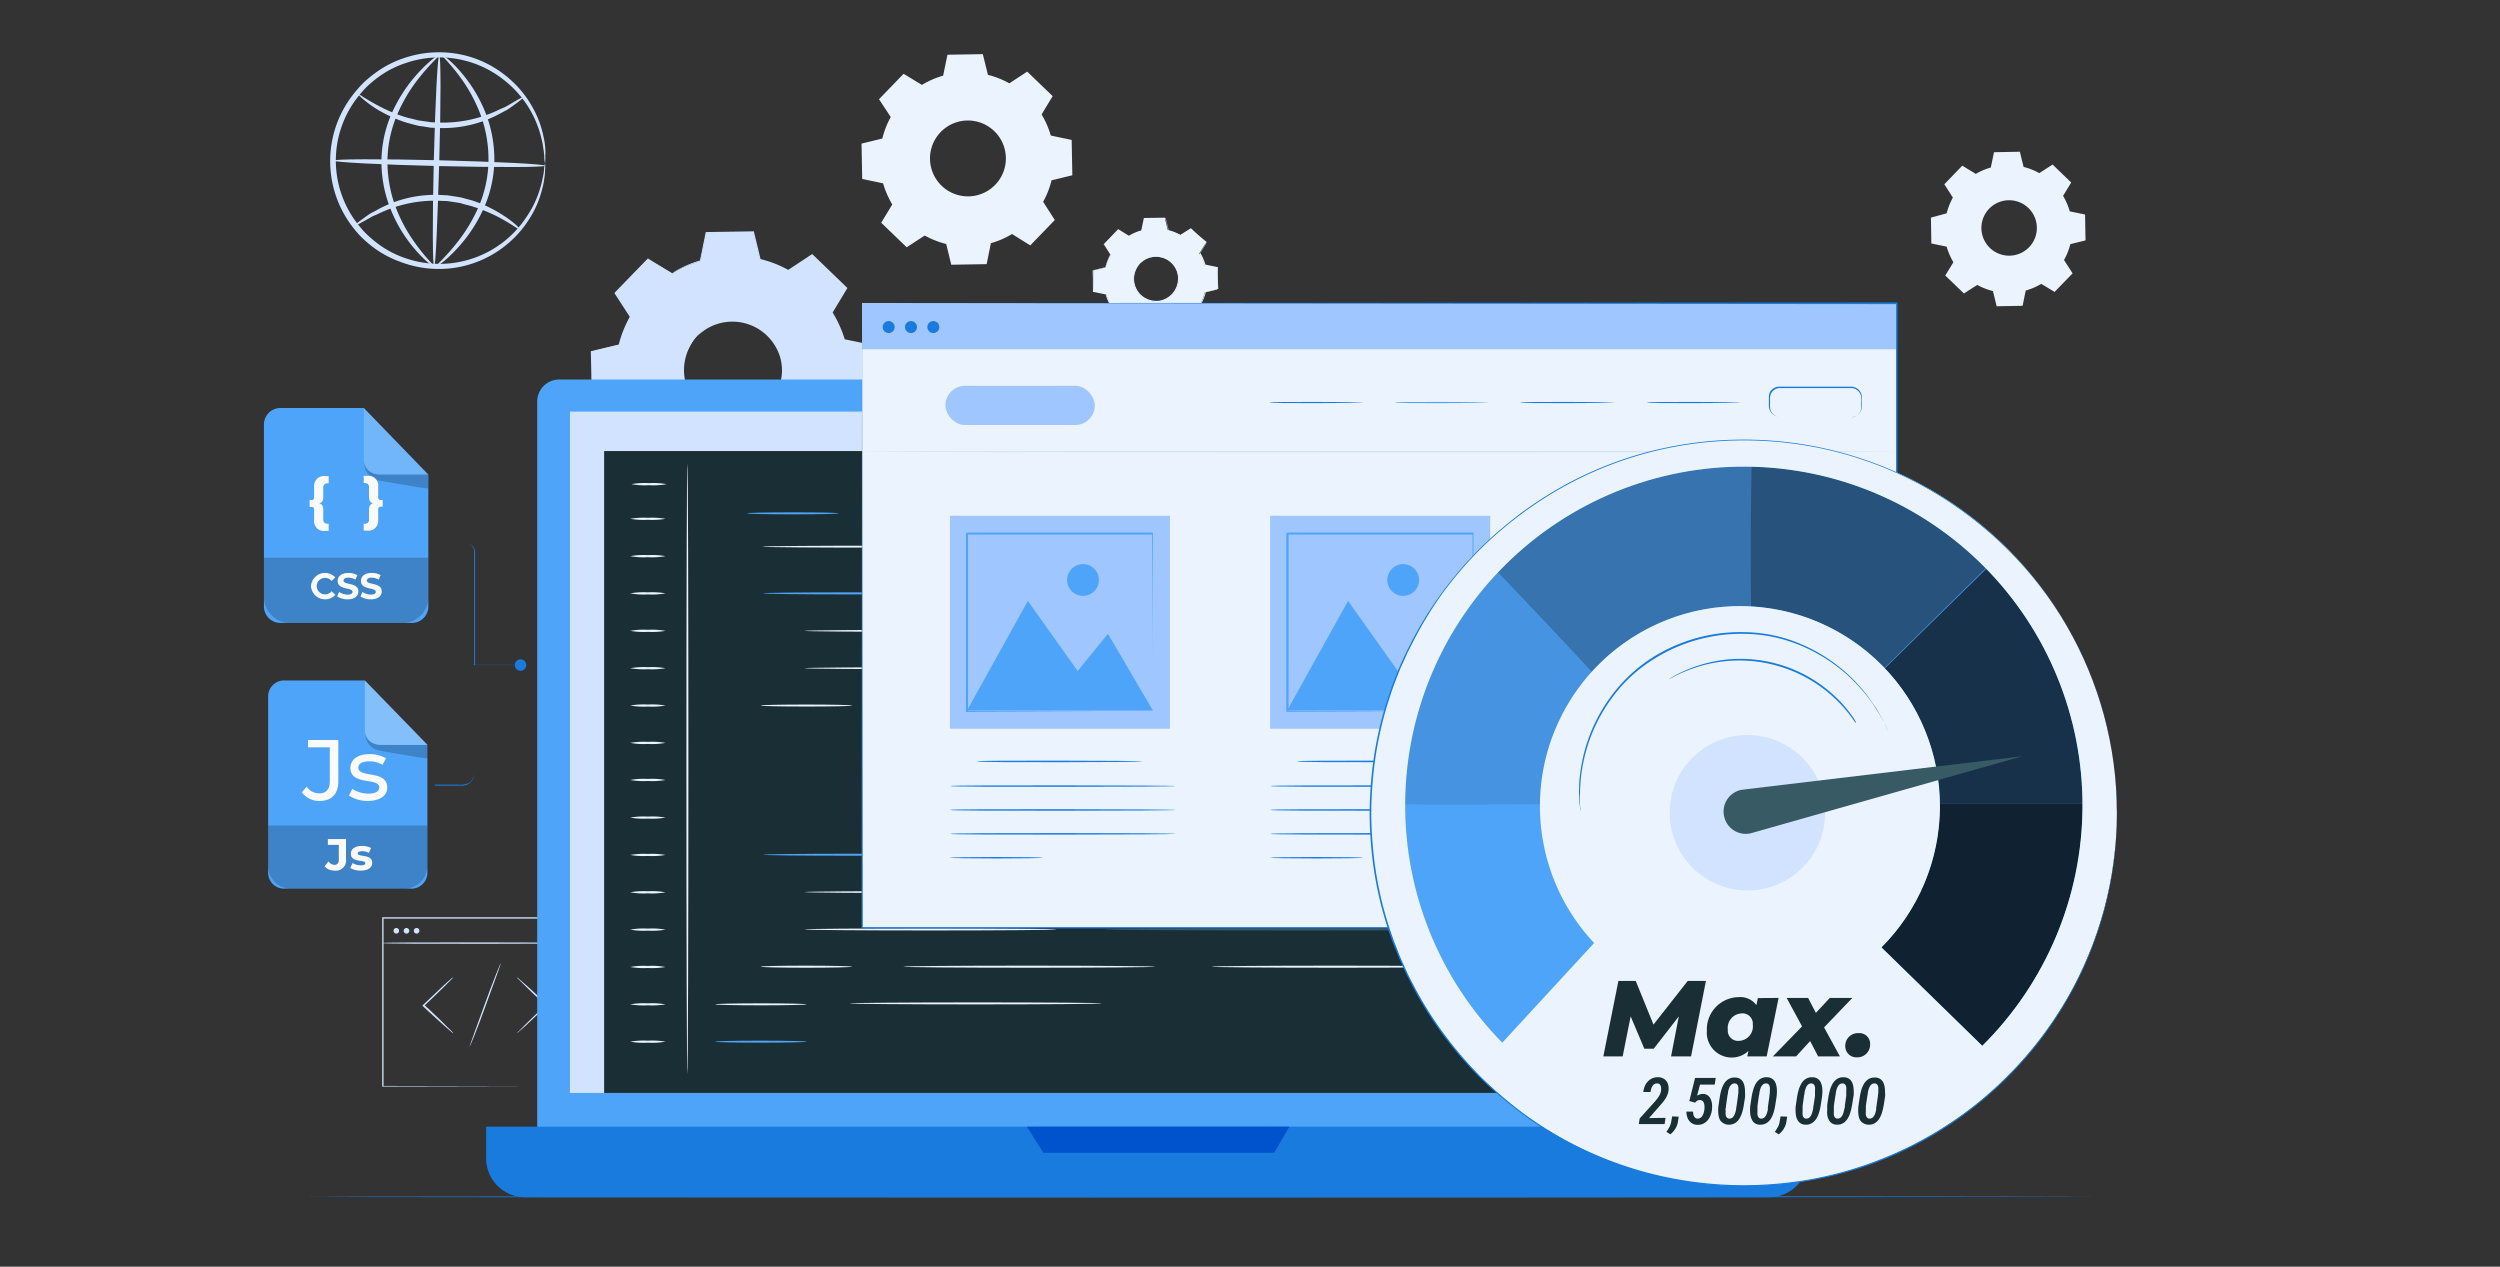 <?xml version="1.0" encoding="UTF-8"?> <svg xmlns="http://www.w3.org/2000/svg" xmlns:xlink="http://www.w3.org/1999/xlink" viewBox="0 0 375 190"><rect x="0" y="0" width="375" height="190" fill="#333333" stroke="none"/><defs><style>.cls-1{fill:none;}.cls-2{fill:#ebf3ff;}.cls-3{fill:#d1e3ff;}.cls-4{fill:#197bdd;}.cls-5{fill:#4ea4f9;}.cls-6{fill:#0053cc;}.cls-7{fill:#1a2e35;}.cls-8{fill:#e1e1e1;}.cls-9{fill:#fafafa;}.cls-10{fill:#375a64;}.cls-11{fill:#ff735d;}.cls-12{fill:#9fc6ff;}.cls-13,.cls-14{opacity:0.3;}.cls-15{clip-path:url(#clip-path);}.cls-16{opacity:0.8;}.cls-17{opacity:0.7;}.cls-18{opacity:0.5;}.cls-19{opacity:0.1;}.cls-20{opacity:0.2;}.cls-21{fill:#fff;}</style><clipPath id="clip-path"><path class="cls-1" d="M239.12,141.45a30,30,0,1,1,43.1.66l15.12,14.76a50.8,50.8,0,1,0-72-.47Z"></path></clipPath></defs><title>website-optimization-maintenance-23</title><g id="Objects"><path class="cls-2" d="M296.3,26.13a9.15,9.15,0,0,1,2.32-1l.48-2.3,3.88-.07.56,2.28a9.29,9.29,0,0,1,2.35.93l2-1.29,2.79,2.7-1.22,2a9.5,9.5,0,0,1,1,2.32l2.3.48.07,3.88-2.28.56A9.35,9.35,0,0,1,309.6,39l1.29,2-2.7,2.79-2-1.21a9.79,9.79,0,0,1-2.33,1l-.47,2.29-3.89.07-.56-2.28a9.8,9.8,0,0,1-2.35-.92l-2,1.28-2.8-2.69,1.22-2A9.72,9.72,0,0,1,292,37l-2.3-.48-.06-3.88L292,32a9.91,9.91,0,0,1,.93-2.36l-1.28-2,2.69-2.79,2,1.21Zm2.07,5.18a4.16,4.16,0,1,0,5.89-.11A4.17,4.17,0,0,0,298.37,31.31Z"></path><path class="cls-2" d="M169.32,35.37a7.36,7.36,0,0,1,1.87-.81l.39-1.86,3.13-.05.45,1.84a8,8,0,0,1,1.9.74l1.58-1,2.25,2.17-1,1.62a7.36,7.36,0,0,1,.81,1.87l1.86.39,0,3.13-1.84.45a8,8,0,0,1-.74,1.9l1,1.58-2.17,2.25-1.62-1a7.36,7.36,0,0,1-1.87.81L175,51.25l-3.13,0-.45-1.84a7.67,7.67,0,0,1-1.9-.75l-1.58,1-2.25-2.17,1-1.62a7.36,7.36,0,0,1-.81-1.87L164,43.7,164,40.57l1.84-.45a8,8,0,0,1,.74-1.9l-1-1.58,2.17-2.25,1.62,1ZM171,39.54a3.36,3.36,0,1,0,4.75-.08A3.36,3.36,0,0,0,171,39.54Z"></path><path class="cls-2" d="M171,39.54a2.38,2.38,0,0,1,.62-.55,3.41,3.41,0,0,1,4.89,1.37,3.33,3.33,0,0,1,.3.94,3.23,3.23,0,0,1,0,1A3.42,3.42,0,0,1,174,45.27a3.31,3.31,0,0,1-1,0A3.72,3.72,0,0,1,172,45a3.5,3.5,0,0,1-1.4-1.16,3.43,3.43,0,0,1-.58-1.47,3.33,3.33,0,0,1,.44-2.21,2.53,2.53,0,0,1,.53-.64,6.08,6.08,0,0,0-.46.68,3.36,3.36,0,0,0-.38,2.15,3.43,3.43,0,0,0,.58,1.4,3.28,3.28,0,0,0,1.34,1.08,3.08,3.08,0,0,0,.91.26,3.16,3.16,0,0,0,1,0,3.33,3.33,0,0,0,1.8-1,3.27,3.27,0,0,0,.88-1.83,2.93,2.93,0,0,0,0-1,2.9,2.9,0,0,0-.28-.89,3.38,3.38,0,0,0-1.13-1.31,3.42,3.42,0,0,0-1.42-.52,3.34,3.34,0,0,0-2.14.44A8,8,0,0,0,171,39.54Z"></path><path class="cls-2" d="M169.32,35.37l-.11-.06-.31-.18c-.28-.16-.69-.4-1.21-.72h0l-2.16,2.26v-.06l1,1.58,0,0,0,0a8,8,0,0,0-.73,1.89v0h0l-1.84.46.06-.07c0,1,0,2,.06,3.13l-.06-.07,1.85.38h0v0a7.61,7.61,0,0,0,.81,1.85l0,0,0,0-1,1.62v-.1L168,49.69h-.11l1.58-1,.05,0,0,0a7.37,7.37,0,0,0,1.87.74l.06,0v0c.14.58.3,1.2.45,1.84l-.09-.07,3.13-.06-.09.08.38-1.86,0,0,0,0a7.3,7.3,0,0,0,1.85-.8h0l0,0,.05,0,1.62,1h-.12L181,47.24v.12l-1-1.58,0-.05,0,0a7.36,7.36,0,0,0,.74-1.88l0,0h.05l1.84-.45-.07.09c0-1.07,0-2.12,0-3.13l.07.08-1.85-.39h-.06v0a7.84,7.84,0,0,0-.8-1.85l0,0,0-.05,1-1.61v.1l-2.24-2.18h.09l-1.59,1,0,0,0,0a7.49,7.49,0,0,0-1.88-.74h0v0c-.17-.67-.31-1.27-.45-1.84l.06,0-3.13,0,0,0-.4,1.85v0h0a8.14,8.14,0,0,0-1.43.56l-.34.17-.11.06.1-.07.33-.19a7.2,7.2,0,0,1,1.43-.58l0,0c.1-.51.22-1.12.37-1.86v0h0l3.13-.07h0v0l.46,1.84-.05,0a8.2,8.2,0,0,1,1.92.75H177l1.58-1,.05,0,0,0L181,36.31l0,0,0,0c-.32.53-.64,1.07-1,1.62v-.09a8.11,8.11,0,0,1,.83,1.9l-.07-.06,1.85.38h.07v.07c0,1,0,2.07.06,3.13v.08h-.07l-1.83.46.06-.07a7.65,7.65,0,0,1-.75,1.92v-.1l1,1.58,0,.07,0,0L179,49.63l-.06,0-.06,0-1.62-1h.1a7.42,7.42,0,0,1-1.89.82l.06-.07-.38,1.85,0,.08H175l-3.13,0h-.07l0-.08c-.15-.63-.31-1.26-.45-1.84l.07.07a7.47,7.47,0,0,1-1.92-.76h.09l-1.58,1-.06,0-.05,0-2.25-2.18,0,0,0-.06,1-1.61V46a7.74,7.74,0,0,1-.82-1.89l.06.06L164,43.78l-.06,0V43.7c0-1.09,0-2.14-.05-3.13v0H164l1.84-.45,0,0a7.84,7.84,0,0,1,.75-1.92v.06l-1-1.58,0,0,0,0,2.19-2.24,0,0h0l1.19.74.3.2Z"></path><path class="cls-3" d="M81.75,24.49a4.3,4.3,0,0,1-.11-1,9.19,9.19,0,0,0-.14-1.21,10.82,10.82,0,0,0-.32-1.63,15.47,15.47,0,0,0-1.69-4.2A15.73,15.73,0,0,0,75.59,12,15.53,15.53,0,0,0,60.94,9.43a14.74,14.74,0,0,0-4,2,18.79,18.79,0,0,0-1.78,1.45,17.36,17.36,0,0,0-1.56,1.76,15.45,15.45,0,0,0-.45,18.28,20.28,20.28,0,0,0,1.47,1.83,17.71,17.71,0,0,0,1.72,1.54,14.49,14.49,0,0,0,3.86,2.21,15.64,15.64,0,0,0,18.87-6.1A15,15,0,0,0,81,28.31a11.75,11.75,0,0,0,.4-1.61,7.55,7.55,0,0,0,.2-1.21,4.18,4.18,0,0,1,.16-1,4.66,4.66,0,0,1,0,1,6.62,6.62,0,0,1-.11,1.23,10.1,10.1,0,0,1-.33,1.66,14.76,14.76,0,0,1-1.81,4.28,16.06,16.06,0,0,1-11,7.46,16.15,16.15,0,0,1-8.53-.87A15.31,15.31,0,0,1,55.86,37,18.39,18.39,0,0,1,54,35.36a18.27,18.27,0,0,1-1.56-1.93A16.2,16.2,0,0,1,53,14.14a18.29,18.29,0,0,1,1.65-1.85,19.34,19.34,0,0,1,1.89-1.52,15.39,15.39,0,0,1,4.19-2.1,16.28,16.28,0,0,1,8.57-.46A15.89,15.89,0,0,1,76,11.47a15.68,15.68,0,0,1,3.94,4.73,14.84,14.84,0,0,1,1.6,4.36,10.7,10.7,0,0,1,.25,1.68,7.85,7.85,0,0,1,0,1.23A4.48,4.48,0,0,1,81.75,24.49Z"></path><path class="cls-3" d="M78.57,14.56s-.25.3-.81.71l-1,.73c-.2.14-.41.3-.65.45l-.78.41A18,18,0,0,1,66,19.21l-1.41-.06-1.36-.22c-.22,0-.44-.06-.66-.11l-.63-.16c-.42-.12-.83-.22-1.22-.34a21.17,21.17,0,0,1-4-1.83C54.58,15.2,53.55,14,53.63,14s1.24.89,3.39,2a23.25,23.25,0,0,0,3.9,1.6c.38.11.78.19,1.18.29l.61.16.63.09,1.3.19,1.34.06a19.32,19.32,0,0,0,9-2c.28-.11.54-.23.79-.34l.67-.38L77.58,15C78.18,14.67,78.54,14.51,78.57,14.56Z"></path><path class="cls-3" d="M53.14,33.88s.25-.29.81-.71l1-.73c.2-.14.42-.3.65-.44l.78-.41a18,18,0,0,1,9.35-2.36l1.41.07,1.36.21.66.11.63.17c.42.12.83.21,1.23.34A19.87,19.87,0,0,1,75,32c2.13,1.28,3.17,2.45,3.09,2.53s-1.25-.88-3.39-2a24.69,24.69,0,0,0-3.91-1.59c-.38-.11-.77-.2-1.17-.3L69,30.45l-.64-.1-1.29-.19-1.35-.05a19.32,19.32,0,0,0-9.05,2l-.79.34-.67.38-1.09.6C53.53,33.78,53.18,33.93,53.14,33.88Z"></path><path class="cls-3" d="M81.74,24.86c0,.24-7.12.26-15.9.05S50,24.33,50,24.09s7.12-.27,15.9-.05S81.75,24.62,81.74,24.86Z"></path><path class="cls-3" d="M65.12,40c-.24,0-.27-7.12-.05-15.9s.58-15.88.82-15.87.26,7.12,0,15.9S65.36,40,65.12,40Z"></path><path class="cls-3" d="M65.12,40c-.06.09-1.81-1.1-3.83-3.79A21.3,21.3,0,0,1,58.45,31a19.06,19.06,0,0,1-1.23-7.13,18.12,18.12,0,0,1,1.6-7,22.56,22.56,0,0,1,3.1-5c2.15-2.59,3.91-3.74,4-3.64s-1.51,1.4-3.48,4a23.92,23.92,0,0,0-2.85,4.93,18.34,18.34,0,0,0-1.47,6.75,19.54,19.54,0,0,0,1.11,6.83,23.09,23.09,0,0,0,2.59,5.08C63.63,38.52,65.21,39.86,65.12,40Z"></path><path class="cls-3" d="M66.25,8.21c.06-.09,1.81,1.1,3.83,3.79a21.65,21.65,0,0,1,2.84,5.15,19.26,19.26,0,0,1,1.23,7.13,18.21,18.21,0,0,1-1.61,7,21.71,21.71,0,0,1-3.1,5c-2.14,2.59-3.91,3.74-4,3.64s1.52-1.4,3.48-4A23.92,23.92,0,0,0,71.8,31a18.15,18.15,0,0,0,1.47-6.75,19.31,19.31,0,0,0-1.11-6.83,23.09,23.09,0,0,0-2.59-5.08C67.73,9.65,66.16,8.31,66.25,8.21Z"></path><path class="cls-3" d="M100.83,41a17.5,17.5,0,0,1,4.22-1.84l.87-4.18,7.06-.12L114,39a17,17,0,0,1,4.28,1.68l3.57-2.34,5.08,4.91-2.21,3.64a17.36,17.36,0,0,1,1.83,4.23l4.18.87.12,7.06-4.14,1A17.65,17.65,0,0,1,125,64.33l2.34,3.56L122.46,73l-3.65-2.21a17.33,17.33,0,0,1-4.22,1.84l-.87,4.18-7.06.12-1-4.15a17,17,0,0,1-4.28-1.68l-3.57,2.34L92.71,68.5l2.21-3.64a17.36,17.36,0,0,1-1.83-4.23l-4.18-.87-.12-7.06,4.14-1a17.65,17.65,0,0,1,1.69-4.29l-2.34-3.56,4.9-5.08L100.83,41Zm3.76,9.4a7.58,7.58,0,1,0,10.71-.19A7.58,7.58,0,0,0,104.59,50.37Z"></path><path class="cls-3" d="M104.59,50.37A5.68,5.68,0,0,1,106,49.14a7.65,7.65,0,0,1,8.3,0A7.73,7.73,0,0,1,117,52.22a7.49,7.49,0,0,1,.69,2.13,7,7,0,0,1,0,2.33,7.71,7.71,0,0,1-6.39,6.62,7.8,7.8,0,0,1-4.48-.57,7.8,7.8,0,0,1-3.16-2.61,7.69,7.69,0,0,1-1.31-3.31,7.51,7.51,0,0,1,1-5,5.81,5.81,0,0,1,1.18-1.46s-.45.5-1,1.54a7.54,7.54,0,0,0-.83,4.85,7.28,7.28,0,0,0,1.3,3.15,7.37,7.37,0,0,0,3,2.45,6.94,6.94,0,0,0,2,.57,6.85,6.85,0,0,0,2.21,0,7.34,7.34,0,0,0,6-6.26,6.82,6.82,0,0,0,0-2.21,6.75,6.75,0,0,0-.64-2,7.47,7.47,0,0,0-10.57-3.12C105.07,49.9,104.63,50.41,104.59,50.37Z"></path><path class="cls-3" d="M100.83,41l-.24-.13-.69-.4-2.75-1.62.08,0-4.87,5.11v-.13c.71,1.07,1.51,2.27,2.35,3.55l0,.07,0,.07a16.8,16.8,0,0,0-1.66,4.25l0,.09-.08,0-4.15,1,.12-.15c0,2.22.09,4.58.14,7.06l-.14-.16,4.18.86.11,0,0,.1a17.46,17.46,0,0,0,1.82,4.18l.06.1-.06.09-2.2,3.65,0-.24,5.08,4.9-.25,0,3.57-2.34.1-.07.11.06a17.27,17.27,0,0,0,4.23,1.66l.13,0,0,.12c.32,1.3.66,2.72,1,4.15l-.21-.16,7.06-.13-.21.17c.27-1.32.57-2.74.87-4.18l0-.13.13,0a16.84,16.84,0,0,0,4.16-1.81h0l.11-.07.11.07,3.65,2.21-.27,0,4.91-5.07,0,.26-2.33-3.57-.07-.1.06-.12A17,17,0,0,0,126.51,60l0-.12.12,0,4.15-1-.16.2q-.06-3.62-.12-7.06l.16.19-4.18-.87-.11,0,0-.11A17.39,17.39,0,0,0,124.56,47l-.06-.1.06-.09c.76-1.25,1.5-2.46,2.21-3.65l0,.23-5.07-4.92.21,0-3.57,2.33-.08.05-.08,0A17.19,17.19,0,0,0,114,39.11l-.08,0,0-.08c-.36-1.51-.69-2.87-1-4.15l.12.1-7.06.09L106,35c-.36,1.67-.65,3-.9,4.18v0h0a19.16,19.16,0,0,0-3.23,1.24l-.76.4-.25.13.24-.16c.16-.1.4-.25.74-.43A16.7,16.7,0,0,1,105,39.07l0,0,.85-4.19v-.07h.08L113,34.7h.1l0,.1c.31,1.28.65,2.64,1,4.14l-.11-.1a16.93,16.93,0,0,1,4.33,1.69h-.16l3.56-2.35.11-.07.1.09,5.08,4.9.11.1-.08.12c-.71,1.19-1.45,2.4-2.2,3.65v-.19A17.52,17.52,0,0,1,126.74,51l-.15-.13,4.18.86.16,0V52c0,2.3.09,4.65.13,7.06v.17l-.16,0-4.14,1,.15-.16a17.1,17.1,0,0,1-1.7,4.34v-.22l2.34,3.57.1.14-.12.12-4.91,5.09-.12.12-.14-.09L118.7,71h.22a17.92,17.92,0,0,1-4.27,1.86l.15-.17c-.3,1.44-.59,2.86-.87,4.18l0,.17h-.18l-7.06.12h-.17l0-.17c-.35-1.43-.69-2.85-1-4.15l.15.16a17.78,17.78,0,0,1-4.33-1.71h.21L97.9,73.58l-.13.09-.12-.12c-1.76-1.7-3.48-3.36-5.07-4.91l-.11-.11.08-.13,2.21-3.64V65a17.34,17.34,0,0,1-1.84-4.27l.13.13-4.17-.88-.14,0v-.13c0-2.48-.07-4.84-.11-7.06v-.13l.12,0,4.15-1-.11.1a17.33,17.33,0,0,1,1.72-4.31v.13c-.84-1.28-1.62-2.49-2.32-3.57l0-.08.06-.06,4.93-5,0,0,0,0,2.69,1.67.69.44Z"></path><path class="cls-2" d="M138.3,12.73a12.71,12.71,0,0,1,3.17-1.38l.65-3.14,5.3-.09.77,3.11a12.79,12.79,0,0,1,3.21,1.27l2.68-1.76,3.82,3.68-1.66,2.74a13.67,13.67,0,0,1,1.38,3.17l3.13.66.1,5.3-3.12.76a12.82,12.82,0,0,1-1.26,3.22L158.22,33l-3.68,3.81L151.8,35.1a12.71,12.71,0,0,1-3.17,1.38L148,39.62l-5.31.09-.76-3.11a13.41,13.41,0,0,1-3.22-1.27L136,37.09l-3.82-3.68,1.66-2.74a13.67,13.67,0,0,1-1.38-3.17l-3.13-.66-.1-5.3,3.12-.76a12.82,12.82,0,0,1,1.26-3.22l-1.76-2.68,3.69-3.81,2.74,1.66Zm2.82,7.06a5.69,5.69,0,1,0,8-.14A5.69,5.69,0,0,0,141.12,19.79Z"></path><path class="cls-3" d="M77.54,155a1.84,1.84,0,0,1,.32-.36l.93-.94c.79-.78,1.89-1.85,3.12-3l0,0v.15c-1.24-1.14-2.35-2.19-3.15-3l-.93-.91a1.84,1.84,0,0,1-.32-.36,2,2,0,0,1,.38.3l1,.86c.82.74,1.95,1.77,3.18,2.92l.09.07-.09.08,0,0c-1.23,1.17-2.35,2.22-3.17,3l-1,.88A2.7,2.7,0,0,1,77.54,155Z"></path><path class="cls-3" d="M68,146.58a1.84,1.84,0,0,1-.32.36l-.93.94c-.79.78-1.89,1.85-3.12,3l0,0v-.16c1.24,1.15,2.35,2.19,3.14,3l.94.92A2.14,2.14,0,0,1,68,155a1.77,1.77,0,0,1-.38-.29l-1-.87c-.82-.73-1.95-1.76-3.19-2.91l-.08-.08.08-.08,0,0c1.23-1.17,2.35-2.22,3.16-3l1-.89A2.7,2.7,0,0,1,68,146.58Z"></path><path class="cls-3" d="M70.44,157c-.06,0,1-2.84,2.24-6.29s2.38-6.24,2.44-6.22-1,2.84-2.24,6.29S70.5,157,70.44,157Z"></path><path class="cls-3" d="M88.39,163s0-.16,0-.47,0-.76,0-1.35c0-1.19,0-2.93,0-5.13,0-4.42,0-10.74,0-18.35l.09.09-31.06,0h0l.11-.11c0,9.15,0,17.79,0,25.3l-.1-.09,22.43.05,6.35,0h1.71l-1.67,0-6.33,0-22.49.05h-.1V163c0-7.51,0-16.15,0-25.3v-.11h.11l31.06,0h.09v.09c0,7.64,0,14,0,18.4,0,2.2,0,3.93,0,5.11,0,.58,0,1,0,1.34S88.39,163,88.39,163Z"></path><path class="cls-3" d="M88.63,141.46c0,.06-7,.11-15.66.11s-15.65,0-15.65-.11,7-.1,15.65-.1S88.63,141.4,88.63,141.46Z"></path><path class="cls-3" d="M59.86,139.62a.41.41,0,0,1-.41.42.42.42,0,1,1,0-.84A.41.41,0,0,1,59.86,139.62Z"></path><path class="cls-3" d="M61.39,139.62a.42.42,0,1,1-.42-.42A.42.42,0,0,1,61.39,139.62Z"></path><path class="cls-3" d="M62.91,139.62a.42.42,0,1,1-.41-.42A.41.41,0,0,1,62.91,139.62Z"></path><path class="cls-4" d="M314.46,179.52s-60.31.1-134.68.1-134.7-.05-134.7-.1,60.29-.1,134.7-.1S314.46,179.46,314.46,179.52Z"></path><path class="cls-5" d="M83.88,56.93H260.72a2.87,2.87,0,0,1,2.87,2.87V171.74a6.21,6.21,0,0,1-6.21,6.21H86.79a6.21,6.21,0,0,1-6.21-6.21V60.23A3.3,3.3,0,0,1,83.88,56.93Z"></path><path class="cls-4" d="M72.93,169H271.21a0,0,0,0,1,0,0v4.74a5.85,5.85,0,0,1-5.85,5.85H78.77a5.85,5.85,0,0,1-5.85-5.85V169a0,0,0,0,1,0,0Z"></path><rect class="cls-3" x="85.49" y="61.74" width="172.68" height="102.2"></rect><polygon class="cls-6" points="154.04 169 156.5 172.92 191.13 172.92 193.41 169 154.04 169"></polygon><rect class="cls-7" x="90.62" y="67.66" width="162.85" height="96.28"></rect><path class="cls-2" d="M103.11,161.11c-.09,0-.15-20.5-.15-45.79s.06-45.8.15-45.8.15,20.5.15,45.8S103.19,161.11,103.11,161.11Z"></path><path class="cls-2" d="M99.82,77.82a11.94,11.94,0,0,1-2.64.15,12.07,12.07,0,0,1-2.65-.15,12.07,12.07,0,0,1,2.65-.15A11.94,11.94,0,0,1,99.82,77.82Z"></path><path class="cls-2" d="M100,72.62a11,11,0,0,1-2.65.16,10.92,10.92,0,0,1-2.64-.16,11.94,11.94,0,0,1,2.64-.15A12.07,12.07,0,0,1,100,72.62Z"></path><path class="cls-2" d="M99.82,83.42a10.92,10.92,0,0,1-2.64.16,11,11,0,0,1-2.65-.16,12.07,12.07,0,0,1,2.65-.15A11.94,11.94,0,0,1,99.82,83.42Z"></path><path class="cls-2" d="M99.82,89a10.92,10.92,0,0,1-2.64.16A11,11,0,0,1,94.53,89a12.07,12.07,0,0,1,2.65-.15A11.94,11.94,0,0,1,99.82,89Z"></path><path class="cls-2" d="M99.82,94.63a11.94,11.94,0,0,1-2.64.15,12.07,12.07,0,0,1-2.65-.15,11,11,0,0,1,2.65-.16A10.92,10.92,0,0,1,99.82,94.63Z"></path><path class="cls-2" d="M99.82,100.23a11.94,11.94,0,0,1-2.64.15,12.07,12.07,0,0,1-2.65-.15,12.07,12.07,0,0,1,2.65-.15A11.94,11.94,0,0,1,99.82,100.23Z"></path><path class="cls-2" d="M99.82,105.83a11.25,11.25,0,0,1-2.64.15,11.37,11.37,0,0,1-2.65-.15,12.07,12.07,0,0,1,2.65-.15A11.94,11.94,0,0,1,99.82,105.83Z"></path><path class="cls-2" d="M99.82,111.43a10.92,10.92,0,0,1-2.64.16,11,11,0,0,1-2.65-.16,12.07,12.07,0,0,1,2.65-.15A11.94,11.94,0,0,1,99.82,111.43Z"></path><path class="cls-2" d="M99.82,117a11.94,11.94,0,0,1-2.64.15,12.07,12.07,0,0,1-2.65-.15,11,11,0,0,1,2.65-.16A10.92,10.92,0,0,1,99.82,117Z"></path><path class="cls-2" d="M99.82,122.64a11.94,11.94,0,0,1-2.64.15,12.07,12.07,0,0,1-2.65-.15,11.37,11.37,0,0,1,2.65-.15A11.25,11.25,0,0,1,99.82,122.64Z"></path><path class="cls-2" d="M99.82,128.24a11.25,11.25,0,0,1-2.64.15,11.37,11.37,0,0,1-2.65-.15,12.07,12.07,0,0,1,2.65-.15A11.94,11.94,0,0,1,99.82,128.24Z"></path><path class="cls-2" d="M99.82,133.84a10.92,10.92,0,0,1-2.64.16,11,11,0,0,1-2.65-.16,12.07,12.07,0,0,1,2.65-.15A11.94,11.94,0,0,1,99.82,133.84Z"></path><path class="cls-2" d="M99.82,139.45a11.94,11.94,0,0,1-2.64.15,12.07,12.07,0,0,1-2.65-.15,11,11,0,0,1,2.65-.16A10.92,10.92,0,0,1,99.82,139.45Z"></path><path class="cls-2" d="M99.82,145.05a11.94,11.94,0,0,1-2.64.15,12.07,12.07,0,0,1-2.65-.15,11,11,0,0,1,2.65-.16A10.92,10.92,0,0,1,99.82,145.05Z"></path><path class="cls-2" d="M99.82,150.65a11.94,11.94,0,0,1-2.64.15,12.07,12.07,0,0,1-2.65-.15,12.07,12.07,0,0,1,2.65-.15A11.94,11.94,0,0,1,99.82,150.65Z"></path><path class="cls-2" d="M99.82,156.25a11.25,11.25,0,0,1-2.64.15,11.37,11.37,0,0,1-2.65-.15,12.07,12.07,0,0,1,2.65-.15A11.94,11.94,0,0,1,99.82,156.25Z"></path><path class="cls-5" d="M121,156.25c0,.09-3.07.15-6.86.15s-6.87-.06-6.87-.15,3.07-.15,6.87-.15S121,156.17,121,156.25Z"></path><path class="cls-5" d="M125.78,77c0,.09-3.08.15-6.87.15s-6.86-.06-6.86-.15,3.07-.15,6.86-.15S125.78,76.9,125.78,77Z"></path><path class="cls-5" d="M140.15,89c0,.09-5.75.16-12.84.16s-12.85-.07-12.85-.16,5.75-.15,12.85-.15S140.15,88.94,140.15,89Z"></path><path class="cls-8" d="M169.85,89c0,.09-5.75.16-12.84.16s-12.84-.07-12.84-.16,5.75-.15,12.84-.15S169.85,88.94,169.85,89Z"></path><path class="cls-2" d="M158.5,94.63c0,.08-8.47.15-18.93.15s-18.93-.07-18.93-.15,8.48-.16,18.93-.16S158.5,94.54,158.5,94.63Z"></path><path class="cls-2" d="M158.5,100.23c0,.08-8.47.15-18.93.15s-18.93-.07-18.93-.15,8.48-.15,18.93-.15S158.5,100.15,158.5,100.23Z"></path><path class="cls-8" d="M184.56,117c0,.08-8.47.15-18.93.15s-18.93-.07-18.93-.15,8.48-.16,18.93-.16S184.56,117,184.56,117Z"></path><path class="cls-8" d="M173.32,105.83c0,.09-8.48.15-18.93.15s-18.93-.06-18.93-.15,8.47-.15,18.93-.15S173.32,105.75,173.32,105.83Z"></path><path class="cls-8" d="M219.58,105.83c0,.09-8.48.15-18.93.15s-18.93-.06-18.93-.15,8.48-.15,18.93-.15S219.58,105.75,219.58,105.83Z"></path><path class="cls-9" d="M203.49,94.63c0,.08-8.47.15-18.93.15s-18.93-.07-18.93-.15,8.48-.16,18.93-.16S203.49,94.54,203.49,94.63Z"></path><path class="cls-9" d="M229.64,117c0,.08-8.47.15-18.93.15s-18.93-.07-18.93-.15,8.48-.16,18.93-.16S229.64,117,229.64,117Z"></path><path class="cls-10" d="M224.42,100.23c0,.08-13.16.15-29.39.15s-29.4-.07-29.4-.15,13.16-.15,29.4-.15S224.42,100.15,224.42,100.23Z"></path><path class="cls-2" d="M121,150.65c0,.08-3.07.15-6.86.15s-6.87-.07-6.87-.15,3.07-.15,6.87-.15S121,150.57,121,150.65Z"></path><path class="cls-2" d="M127.83,105.83c0,.09-3.07.15-6.86.15s-6.87-.06-6.87-.15,3.07-.15,6.87-.15S127.83,105.75,127.83,105.83Z"></path><path class="cls-11" d="M237.87,105.83c0,.09-3.07.15-6.86.15s-6.87-.06-6.87-.15,3.08-.15,6.87-.15S237.87,105.75,237.87,105.83Z"></path><path class="cls-5" d="M140.15,128.21c0,.08-5.75.15-12.84.15s-12.85-.07-12.85-.15,5.75-.15,12.85-.15S140.15,128.12,140.15,128.21Z"></path><path class="cls-8" d="M169.85,128.21c0,.08-5.75.15-12.84.15s-12.84-.07-12.84-.15,5.75-.15,12.84-.15S169.85,128.12,169.85,128.21Z"></path><path class="cls-2" d="M158.5,133.81c0,.08-8.47.15-18.93.15s-18.93-.07-18.93-.15,8.48-.15,18.93-.15S158.5,133.73,158.5,133.81Z"></path><path class="cls-2" d="M158.5,139.41c0,.09-8.47.16-18.93.16s-18.93-.07-18.93-.16,8.48-.15,18.93-.15S158.5,139.33,158.5,139.41Z"></path><path class="cls-2" d="M173.32,145c0,.09-8.48.16-18.93.16s-18.93-.07-18.93-.16,8.47-.15,18.93-.15S173.32,144.93,173.32,145Z"></path><path class="cls-2" d="M219.58,145c0,.09-8.48.16-18.93.16s-18.93-.07-18.93-.16,8.48-.15,18.93-.15S219.58,144.93,219.58,145Z"></path><path class="cls-2" d="M165.3,150.51c0,.08-8.47.15-18.93.15s-18.93-.07-18.93-.15,8.48-.15,18.93-.15S165.3,150.42,165.3,150.51Z"></path><path class="cls-2" d="M152.2,82c0,.09-8.48.15-18.93.15s-18.93-.06-18.93-.15,8.48-.15,18.93-.15S152.2,81.88,152.2,82Z"></path><path class="cls-9" d="M203.49,133.81c0,.08-8.47.15-18.93.15s-18.93-.07-18.93-.15,8.48-.15,18.93-.15S203.49,133.73,203.49,133.81Z"></path><path class="cls-10" d="M224.42,139.41c0,.09-13.16.16-29.39.16s-29.4-.07-29.4-.16,13.16-.15,29.4-.15S224.42,139.33,224.42,139.41Z"></path><path class="cls-2" d="M127.83,145c0,.09-3.07.16-6.86.16s-6.87-.07-6.87-.16,3.07-.15,6.87-.15S127.83,144.93,127.83,145Z"></path><path class="cls-11" d="M237.87,145c0,.09-3.07.16-6.86.16s-6.87-.07-6.87-.16,3.08-.15,6.87-.15S237.87,144.93,237.87,145Z"></path><polygon class="cls-2" points="129.32 45.47 129.32 139.16 213.52 139.16 223.99 139.16 284.52 139.16 284.52 45.47 129.32 45.47"></polygon><rect class="cls-12" x="129.32" y="45.47" width="155.2" height="6.92"></rect><circle class="cls-4" cx="133.3" cy="49.06" r="0.9"></circle><circle class="cls-4" cx="136.65" cy="49.06" r="0.9"></circle><circle class="cls-4" cx="140" cy="49.06" r="0.9"></circle><path class="cls-4" d="M204.55,60.38s-3.17.09-7.07.09-7.08,0-7.08-.09,3.17-.09,7.08-.09S204.55,60.33,204.55,60.38Z"></path><path class="cls-5" d="M223.37,60.38s-3.17.09-7.07.09-7.08,0-7.08-.09,3.17-.09,7.08-.09S223.37,60.33,223.37,60.38Z"></path><path class="cls-4" d="M242.19,60.38s-3.17.09-7.08.09-7.07,0-7.07-.09,3.17-.09,7.07-.09S242.19,60.33,242.19,60.38Z"></path><path class="cls-4" d="M261.17,60.38s-3.17.09-7.07.09-7.08,0-7.08-.09,3.17-.09,7.08-.09S261.17,60.33,261.17,60.38Z"></path><path class="cls-4" d="M277.66,62.63s.12,0,.34-.06a1.56,1.56,0,0,0,.81-.5,1.51,1.51,0,0,0,.33-.6,3.22,3.22,0,0,0,.05-.84c0-.59.14-1.36-.4-1.92a1.49,1.49,0,0,0-1-.5H267a1.48,1.48,0,0,0-1.33.8,1.63,1.63,0,0,0-.16.78v.84a2.9,2.9,0,0,0,.05.79,1.46,1.46,0,0,0,.37.65,1.66,1.66,0,0,0,.63.39,2.56,2.56,0,0,0,.74.06l5.39,0,3.63,0,1,0h0l-1,0-3.63,0-5.39,0a2.67,2.67,0,0,1-.79-.07,1.86,1.86,0,0,1-.71-.43,1.65,1.65,0,0,1-.41-.73,1.24,1.24,0,0,1-.06-.43v-.41c0-.28,0-.56,0-.84a1.77,1.77,0,0,1,.19-.86A1.67,1.67,0,0,1,267,58h9.47c.46,0,.88,0,1.31,0a1.63,1.63,0,0,1,1.1.55,1.68,1.68,0,0,1,.41,1c0,.34,0,.67,0,1a3,3,0,0,1-.07.86,1.59,1.59,0,0,1-.35.63,1.54,1.54,0,0,1-.86.49A1.16,1.16,0,0,1,277.66,62.63Z"></path><rect class="cls-12" x="141.81" y="57.87" width="22.41" height="5.88" rx="2.94"></rect><rect class="cls-12" x="142.49" y="77.37" width="33.01" height="31.94"></rect><polygon class="cls-5" points="145.05 106.58 154.18 90.14 161.65 100.65 166.19 95.07 172.94 106.58 145.05 106.58"></polygon><path class="cls-5" d="M164.83,87a2.38,2.38,0,1,1-2.37-2.38A2.37,2.37,0,0,1,164.83,87Z"></path><path class="cls-5" d="M172.94,79.88l-27.89,0-.16.16h0v7.15c0,2.35,0,4.65,0,6.88,0,4.48,0,8.71,0,12.6v.13h.14l20.25-.07,5.66,0,1.48,0h.5s-.05,0-.14,0h-.39l-1.51,0-5.68,0-20-.07c0-3.85,0-8,0-12.46V87.19c0-1.17,0-2.36,0-3.55V80.18l27.6,0c0,7.92.05,14.51.06,19.15,0,2.33,0,4.16,0,5.43,0,.61,0,1.09,0,1.43v.37a1.25,1.25,0,0,1,0,.14.55.55,0,0,0,0-.12v-.36c0-.33,0-.8,0-1.41,0-1.26,0-3.08,0-5.39,0-4.69,0-11.36.07-19.37v-.14Z"></path><path class="cls-4" d="M171.36,114.21c0,.07-5.55.12-12.39.12s-12.4,0-12.4-.12,5.55-.11,12.4-.11S171.36,114.15,171.36,114.21Z"></path><path class="cls-4" d="M176.33,117.91c0,.07-7.58.11-16.91.11s-16.92,0-16.92-.11,7.57-.11,16.92-.11S176.33,117.85,176.33,117.91Z"></path><path class="cls-4" d="M176.33,121.49c0,.07-7.58.12-16.91.12s-16.92,0-16.92-.12,7.57-.11,16.92-.11S176.33,121.43,176.33,121.49Z"></path><path class="cls-4" d="M176.33,125.08c0,.06-7.58.11-16.91.11s-16.92,0-16.92-.11,7.57-.12,16.92-.12S176.33,125,176.33,125.08Z"></path><path class="cls-4" d="M156.46,128.66c0,.06-3.12.11-7,.11s-7-.05-7-.11,3.13-.11,7-.11S156.46,128.6,156.46,128.66Z"></path><rect class="cls-12" x="190.52" y="77.37" width="33.01" height="31.94"></rect><polygon class="cls-5" points="193.07 106.58 202.21 90.14 209.68 100.65 214.21 95.07 220.97 106.58 193.07 106.58"></polygon><path class="cls-5" d="M212.86,87a2.38,2.38,0,1,1-2.38-2.38A2.38,2.38,0,0,1,212.86,87Z"></path><path class="cls-5" d="M221,79.88l-27.89,0-.16.16h0v14c0,4.48,0,8.71,0,12.6v.13h.13l20.26-.07,5.66,0,1.48,0h0l-1.51,0-5.69,0-20-.07c0-3.85,0-8,0-12.46V80.18l27.6,0c0,7.92,0,14.51.07,19.15,0,2.33,0,4.16,0,5.43,0,.61,0,1.09,0,1.43,0,.16,0,.28,0,.37s0,.13,0,.14v-.12c0-.09,0-.21,0-.36,0-.33,0-.8,0-1.41,0-1.26,0-3.08,0-5.39,0-4.69,0-11.36.07-19.37v-.14Z"></path><path class="cls-4" d="M219.39,114.21c0,.07-5.55.12-12.4.12s-12.39,0-12.39-.12,5.55-.11,12.39-.11S219.39,114.15,219.39,114.21Z"></path><path class="cls-4" d="M224.35,117.91c0,.07-7.57.11-16.91.11s-16.91,0-16.91-.11,7.57-.11,16.91-.11S224.35,117.85,224.35,117.91Z"></path><path class="cls-4" d="M224.35,121.49c0,.07-7.57.12-16.91.12s-16.91,0-16.91-.12,7.57-.11,16.91-.11S224.35,121.43,224.35,121.49Z"></path><path class="cls-4" d="M224.35,125.08c0,.06-7.57.11-16.91.11s-16.91,0-16.91-.11,7.57-.12,16.91-.12S224.35,125,224.35,125.08Z"></path><path class="cls-4" d="M204.49,128.66c0,.06-3.13.11-7,.11s-7-.05-7-.11,3.12-.11,7-.11S204.49,128.6,204.49,128.66Z"></path><rect class="cls-11" x="237.65" y="77.37" width="33.01" height="31.94"></rect><g class="cls-13"><polygon points="240.21 106.58 249.34 90.14 256.81 100.65 261.35 95.07 268.1 106.58 240.21 106.58"></polygon></g><g class="cls-13"><path d="M260,87a2.38,2.38,0,1,1-2.38-2.38A2.37,2.37,0,0,1,260,87Z"></path></g><path class="cls-14" d="M268.1,79.88l-27.89,0-.16.16h0v7.15c0,2.35,0,4.65,0,6.88,0,4.48,0,8.71,0,12.6v.13h.14l20.25-.07,5.66,0,1.48,0h.5s-.05,0-.14,0h-.39l-1.51,0-5.69,0-20-.07c0-3.85,0-8,0-12.46V87.19c0-1.17,0-2.36,0-3.55V80.18l27.59,0c0,7.92.06,14.51.07,19.15,0,2.33,0,4.16,0,5.43,0,.61,0,1.09,0,1.43,0,.16,0,.28,0,.37a.94.94,0,0,0,0,.14,1.09,1.09,0,0,1,0-.12v-.36c0-.33,0-.8,0-1.41,0-1.26,0-3.08,0-5.39,0-4.69,0-11.36.06-19.37v-.14Z"></path><path class="cls-7" d="M266.52,114.21c0,.07-5.55.12-12.39.12s-12.4,0-12.4-.12,5.55-.11,12.4-.11S266.52,114.15,266.52,114.21Z"></path><path class="cls-7" d="M271.49,117.91c0,.07-7.58.11-16.91.11s-16.92,0-16.92-.11,7.57-.11,16.92-.11S271.49,117.85,271.49,117.91Z"></path><path class="cls-7" d="M271.49,121.49c0,.07-7.58.12-16.91.12s-16.92,0-16.92-.12,7.57-.11,16.92-.11S271.49,121.43,271.49,121.49Z"></path><path class="cls-7" d="M271.49,125.08c0,.06-7.58.11-16.91.11s-16.92,0-16.92-.11,7.57-.12,16.92-.12S271.49,125,271.49,125.08Z"></path><path class="cls-7" d="M251.62,128.66c0,.06-3.12.11-7,.11s-7-.05-7-.11,3.13-.11,7-.11S251.62,128.6,251.62,128.66Z"></path><path class="cls-3" d="M284.52,67.75c0,.07-34.71.12-77.53.12s-77.54-.05-77.54-.12,34.71-.11,77.54-.11S284.52,67.69,284.52,67.75Z"></path><path class="cls-4" d="M129.32,45.47l155.2-.1h.11v93.78h0v.11h-.11l-155.2,0h-.08v-.09c0-57.4.08-93,.08-93.69,0,.7,0,36.29.09,93.69l-.09-.09,155.2,0-.11.11h0c0-33.19,0-64.86,0-93.68l.1.11Z"></path><circle class="cls-2" cx="261.55" cy="121.91" r="55.98"></circle><path class="cls-4" d="M317.53,121.91s0-.3,0-.9c0-.3,0-.68,0-1.12s0-1-.08-1.55-.1-1.23-.16-2-.19-1.5-.29-2.35c-.24-1.7-.61-3.64-1.14-5.8a55.84,55.84,0,0,0-2.29-7,55.08,55.08,0,0,0-3.89-7.88A56.63,56.63,0,0,0,295.4,77.44,55.72,55.72,0,0,0,271.87,67a56.83,56.83,0,0,0-21.91.26,55.2,55.2,0,0,0-14.74,5.38A57.6,57.6,0,0,0,228.34,77,60.77,60.77,0,0,0,222,82.42a60.15,60.15,0,0,0-5.52,6.44A55.83,55.83,0,0,0,212,96.19c-.32.65-.69,1.28-1,2s-.61,1.33-.91,2c-.54,1.36-1.09,2.72-1.54,4.13a54.79,54.79,0,0,0-2.13,8.64,61.26,61.26,0,0,0-.73,9,59.79,59.79,0,0,0,.73,9,53.83,53.83,0,0,0,2.13,8.65l.35,1,.18.53.2.51.81,2.05.9,2c.29.67.65,1.31,1,2a54.85,54.85,0,0,0,4.56,7.33,60.1,60.1,0,0,0,5.52,6.45,62,62,0,0,0,6.31,5.43A55.34,55.34,0,0,0,250,176.58a56.59,56.59,0,0,0,21.9.25,55.87,55.87,0,0,0,23.53-10.44,56.66,56.66,0,0,0,14.21-15.9,54.57,54.57,0,0,0,3.89-7.88,55.32,55.32,0,0,0,2.29-7c.53-2.16.9-4.1,1.14-5.79.1-.85.22-1.63.29-2.35s.11-1.37.16-2,.07-1.1.08-1.54,0-.82,0-1.12c0-.6,0-.91,0-.91s0,.31,0,.91c0,.3,0,.68,0,1.12s0,1-.07,1.54-.09,1.24-.14,2-.18,1.51-.29,2.36a58.39,58.39,0,0,1-1.11,5.8,57,57,0,0,1-2.28,7.05,54.3,54.3,0,0,1-3.89,7.91,56.63,56.63,0,0,1-14.21,15.95,55.26,55.26,0,0,1-10.71,6.42A54.26,54.26,0,0,1,271.9,177a55.31,55.31,0,0,1-14.46.81,56.14,56.14,0,0,1-7.52-1,61.05,61.05,0,0,1-7.5-2.14A56.23,56.23,0,0,1,228.21,167a60.15,60.15,0,0,1-6.33-5.45,58.45,58.45,0,0,1-5.54-6.47,55.31,55.31,0,0,1-4.58-7.36c-.32-.65-.69-1.29-1-2l-.9-2c-.27-.68-.54-1.37-.82-2l-.2-.52-.18-.52-.35-1a55.3,55.3,0,0,1-2.14-8.68,60.32,60.32,0,0,1-.73-9,61.45,61.45,0,0,1,.73-9,55,55,0,0,1,2.14-8.68c.45-1.41,1-2.78,1.55-4.14.3-.67.6-1.34.91-2s.65-1.31,1-2a55.31,55.31,0,0,1,4.58-7.36,61.5,61.5,0,0,1,5.54-6.47,63.42,63.42,0,0,1,6.33-5.44,58.93,58.93,0,0,1,6.91-4.38,55.15,55.15,0,0,1,14.8-5.39,56.81,56.81,0,0,1,22-.24,56,56,0,0,1,23.59,10.5,56.57,56.57,0,0,1,14.22,16,54.21,54.21,0,0,1,3.89,7.9,57.58,57.58,0,0,1,2.28,7A58.54,58.54,0,0,1,317,114c.11.85.22,1.63.29,2.35s.1,1.38.14,2,.06,1.1.07,1.55,0,.81,0,1.12C317.53,121.61,317.53,121.91,317.53,121.91Z"></path><g class="cls-15"><path class="cls-5" d="M239.12,141.45a30,30,0,1,1,43.1.66l15.12,14.76a50.8,50.8,0,1,0-72-.47Z"></path><g class="cls-16"><path d="M288.13,120.58h27.32s-2.76,22.23-3.32,22.65-16.71,19.06-16.71,19.06l-18.37-21.82Z"></path></g><g class="cls-17"><polygon points="280.76 102.18 300.09 83.21 313.7 103.51 315.51 120.58 288.46 120.58 283.53 109.73 280.76 102.18"></polygon></g><g class="cls-18"><path d="M262.74,95.3c-.33-.55,0-27.35,0-27.35L279.4,70l20.51,13.24L280.2,102.62l-12.41-1.8Z"></path></g><g class="cls-13"><path d="M223.06,84.25c.41.14,18.37,19.34,18.37,19.34l16-6.36,5.14-6.41L262.74,68,243.64,70Z"></path></g><g class="cls-19"><path d="M209,120.58c.42.27,30.39,0,30.39,0l-.53-19.73L224.34,85.5l-9.86,11.73Z"></path></g></g><circle class="cls-3" cx="262.12" cy="121.91" r="11.66"></circle><path class="cls-10" d="M258.68,122.69h0a3.31,3.31,0,0,0,4.09,2.26l40.55-11.51-41.85,5A3.31,3.31,0,0,0,258.68,122.69Z"></path><path class="cls-7" d="M255.89,147.14l-2.23,11.32h-3l1.16-6-3.76,4.85h-1.41l-2.05-4.85-1.2,6H240.5l2.26-11.32h2.6l2.66,6.55,5.14-6.55Z"></path><path class="cls-7" d="M266.79,149.69,265,158.46h-2.91l.18-.83a3.6,3.6,0,0,1-2.54,1,3.73,3.73,0,0,1-3.7-4,4.84,4.84,0,0,1,4.75-5.06,3,3,0,0,1,2.68,1.2l.22-1.06Zm-3.87,4a1.54,1.54,0,0,0-1.66-1.68,2.18,2.18,0,0,0-2.09,2.45,1.54,1.54,0,0,0,1.67,1.67A2.17,2.17,0,0,0,262.92,153.69Z"></path><path class="cls-7" d="M273.61,154.11l2.38,4.35h-3.27l-1.2-2.3-2.11,2.3h-3.48l4.38-4.5L268,149.69h3.22l1.16,2.24,2.09-2.24h3.38Z"></path><path class="cls-7" d="M276.79,156.92a1.9,1.9,0,0,1,2-1.95,1.61,1.61,0,0,1,1.73,1.68,1.91,1.91,0,0,1-2,1.95A1.66,1.66,0,0,1,276.79,156.92Z"></path><path class="cls-4" d="M283.22,109.65s0-.05-.09-.16-.13-.27-.22-.47-.22-.47-.37-.76l-.56-1c-.21-.38-.48-.78-.76-1.23s-.63-.91-1-1.41a28.31,28.31,0,0,0-2.82-3.1,24.71,24.71,0,0,0-9.35-5.44,22.38,22.38,0,0,0-6.34-1,24.58,24.58,0,0,0-13.19,3.51,22.68,22.68,0,0,0-5,4,24.77,24.77,0,0,0-5.41,9.38,27.09,27.09,0,0,0-.9,4.09c-.07.61-.13,1.19-.16,1.71s-.05,1-.05,1.45,0,.82,0,1.16,0,.62.06.84l0,.53c0,.11,0,.17,0,.17s0-.06,0-.17l-.06-.52c0-.23-.06-.51-.08-.85s0-.72-.05-1.16,0-.92,0-1.45.08-1.11.15-1.72a26.9,26.9,0,0,1,.87-4.13,24.74,24.74,0,0,1,5.41-9.47,23.16,23.16,0,0,1,5-4.09,24.83,24.83,0,0,1,13.31-3.54,22.79,22.79,0,0,1,6.39,1,24.68,24.68,0,0,1,9.4,5.53,26.48,26.48,0,0,1,2.81,3.14c.36.5.69,1,1,1.42s.54.86.75,1.25l.54,1c.15.3.25.56.35.77l.2.48C283.2,109.59,283.22,109.65,283.22,109.65Z"></path><path class="cls-4" d="M278.39,108.48l-.2-.25c-.13-.17-.29-.44-.54-.75a20.9,20.9,0,0,0-23-7.45,21.56,21.56,0,0,0-3.16,1.26c-.37.17-.63.34-.82.43a2,2,0,0,1-.3.14,1.64,1.64,0,0,1,.27-.18c.19-.11.45-.28.81-.46a19.39,19.39,0,0,1,3.15-1.34,20.94,20.94,0,0,1,5-1,20.71,20.71,0,0,1,16,5.91,19.25,19.25,0,0,1,2.22,2.61c.24.32.39.59.51.77A1.75,1.75,0,0,1,278.39,108.48Z"></path><path class="cls-5" d="M61.79,93.44H42.06A2.47,2.47,0,0,1,39.59,91V63.67a2.47,2.47,0,0,1,2.47-2.47H54.57l9.68,10V91A2.46,2.46,0,0,1,61.79,93.44Z"></path><g class="cls-20"><path d="M39.59,83.66H64.25a0,0,0,0,1,0,0V89.6a3.84,3.84,0,0,1-3.84,3.84H43.49a3.9,3.9,0,0,1-3.9-3.9V83.66A0,0,0,0,1,39.59,83.66Z"></path></g><g class="cls-20"><path class="cls-21" d="M54.57,61.2v7.68a2.3,2.3,0,0,0,2.3,2.3h7.38Z"></path></g><g class="cls-20"><path d="M54.67,69.56a2.54,2.54,0,0,0,2,2.47,2.1,2.1,0,0,0,.24.06c1,.17,7.31,1.3,7.31,1.16V71.18H56.87S55,71.12,54.67,69.56Z"></path></g><path class="cls-9" d="M46.65,87.92a2.11,2.11,0,0,1,3.66-1.3l-.57.52a1.25,1.25,0,0,0-1-.45,1.23,1.23,0,1,0,0,2.46,1.23,1.23,0,0,0,1-.46l.57.53a2.11,2.11,0,0,1-3.66-1.3Z"></path><path class="cls-9" d="M50.57,89.46l.3-.67a2.25,2.25,0,0,0,1.27.4c.53,0,.74-.17.74-.41,0-.72-2.23-.22-2.23-1.65,0-.65.53-1.19,1.62-1.19a2.53,2.53,0,0,1,1.33.34l-.28.67a2.16,2.16,0,0,0-1.06-.3c-.53,0-.73.2-.73.44,0,.7,2.23.22,2.23,1.63,0,.64-.53,1.18-1.63,1.18A2.77,2.77,0,0,1,50.57,89.46Z"></path><path class="cls-9" d="M54.07,89.46l.3-.67a2.2,2.2,0,0,0,1.26.4c.53,0,.74-.17.74-.41,0-.72-2.23-.22-2.23-1.65,0-.65.53-1.19,1.62-1.19a2.51,2.51,0,0,1,1.33.34l-.27.67a2.22,2.22,0,0,0-1.06-.3c-.53,0-.73.2-.73.44,0,.7,2.23.22,2.23,1.63,0,.64-.53,1.18-1.63,1.18A2.75,2.75,0,0,1,54.07,89.46Z"></path><path class="cls-9" d="M47.9,75.51c.41.12.59.38.59,1V77.9a.59.59,0,0,0,.65.66h.16v1.07h-.51a1.45,1.45,0,0,1-1.67-1.58V76.46a.37.37,0,0,0-.39-.42h-.29V75h.29c.24,0,.39-.13.39-.42V73a1.46,1.46,0,0,1,1.67-1.58h.51v1.08h-.16a.59.59,0,0,0-.65.65v1.41C48.49,75.13,48.31,75.38,47.9,75.51Z"></path><path class="cls-9" d="M57.4,75V76h-.29c-.23,0-.38.14-.38.42v1.59a1.46,1.46,0,0,1-1.67,1.58h-.51V78.56h.16a.58.58,0,0,0,.64-.66V76.49c0-.6.19-.86.59-1-.4-.13-.59-.38-.59-1V73.11a.58.58,0,0,0-.64-.65h-.16V71.38h.51A1.46,1.46,0,0,1,56.73,73v1.59c0,.29.15.42.38.42Z"></path><path class="cls-4" d="M77.2,99.76l-.42,0-1.21,0-4.37,0h-.09v-.09c0-2.41,0-5.42,0-8.68,0-2,0-4,0-5.71,0-.88,0-1.71,0-2.49a1.15,1.15,0,0,0-.38-.95,1.24,1.24,0,0,0-.91-.28l-3.15,0-.85,0a1.16,1.16,0,0,1-.3,0l.3,0,.85,0,3.15,0a1.39,1.39,0,0,1,1,.3,1.31,1.31,0,0,1,.44,1.08c0,.78,0,1.61,0,2.49,0,1.76,0,3.69,0,5.71,0,3.26,0,6.27,0,8.68l-.09-.09,4.37,0,1.21,0A3.53,3.53,0,0,1,77.2,99.76Z"></path><path class="cls-4" d="M65.19,117.69l.24,0,.68,0,2.52,0a3.47,3.47,0,0,0,1.65-.22,1.66,1.66,0,0,0,.81-1.6c0-1.4,0-3,0-4.56,0-3.23,0-6.15,0-8.3,0-1,0-1.89,0-2.51,0-.28,0-.5,0-.69a1,1,0,0,1,0-.23.6.6,0,0,1,0,.23l0,.69c0,.62,0,1.47,0,2.51,0,2.15,0,5.07,0,8.3,0,1.61,0,3.16,0,4.56a3.32,3.32,0,0,1,0,.54,2,2,0,0,1-.18.5,1.82,1.82,0,0,1-.71.72,1.77,1.77,0,0,1-.91.22h-.83l-2.52,0-.68,0Z"></path><circle class="cls-4" cx="78.08" cy="99.76" r="0.86"></circle><path class="cls-5" d="M61.72,133.3H42.61a2.39,2.39,0,0,1-2.39-2.39V104.46a2.39,2.39,0,0,1,2.39-2.39H54.73l9.38,9.67v19.17A2.39,2.39,0,0,1,61.72,133.3Z"></path><g class="cls-20"><path d="M40.22,123.82H64.11a0,0,0,0,1,0,0v6a3.5,3.5,0,0,1-3.5,3.5H43.67a3.45,3.45,0,0,1-3.45-3.45v-6A0,0,0,0,1,40.22,123.82Z"></path></g><path class="cls-9" d="M48.69,129.94l.6-.73a1.07,1.07,0,0,0,.87.52c.43,0,.66-.26.66-.78v-2.22H49.18v-.87H51.9v3a1.52,1.52,0,0,1-1.69,1.73A1.87,1.87,0,0,1,48.69,129.94Z"></path><path class="cls-9" d="M52.54,130.2l.35-.75a2.44,2.44,0,0,0,1.25.35c.48,0,.66-.12.66-.33,0-.58-2.17,0-2.17-1.42,0-.68.61-1.16,1.66-1.16a2.93,2.93,0,0,1,1.38.31l-.34.75a2,2,0,0,0-1-.27c-.47,0-.67.15-.67.33,0,.62,2.17,0,2.17,1.44,0,.67-.62,1.14-1.69,1.14A3.11,3.11,0,0,1,52.54,130.2Z"></path><path class="cls-9" d="M45.28,118.85,46,118A2.26,2.26,0,0,0,47.92,119c1,0,1.55-.62,1.55-1.83v-5.07H46.2V111h4.55v6.14c0,2-1,3-2.83,3A3.18,3.18,0,0,1,45.28,118.85Z"></path><path class="cls-9" d="M52.34,119.33l.51-1a4.43,4.43,0,0,0,2.41.71c1.14,0,1.62-.35,1.62-.93,0-1.54-4.32-.21-4.32-2.93,0-1.23,1.09-2.06,2.85-2.06a5,5,0,0,1,2.49.62l-.53,1a3.56,3.56,0,0,0-2-.54c-1.09,0-1.62.4-1.62.94,0,1.62,4.34.3,4.34,3,0,1.24-1.13,2-2.95,2A5,5,0,0,1,52.34,119.33Z"></path><g class="cls-13"><path class="cls-21" d="M54.73,102.07v7.45A2.23,2.23,0,0,0,57,111.74h7.16Z"></path></g><g class="cls-20"><path d="M54.83,110.17a2.47,2.47,0,0,0,2,2.4l.24.05c.93.17,7.08,1.26,7.08,1.12v-2H57S55.17,111.68,54.83,110.17Z"></path></g><path class="cls-7" d="M249.83,167.68l-.14.93h-3.87l.13-.84,2.17-2.41a5.89,5.89,0,0,0,.44-.53,3.76,3.76,0,0,0,.39-.59,2,2,0,0,0,.21-.65,2.4,2.4,0,0,0,0-.46,1,1,0,0,0-.15-.42.48.48,0,0,0-.41-.19.75.75,0,0,0-.56.18,1.34,1.34,0,0,0-.32.51,2.19,2.19,0,0,0-.14.59h-1.08a3,3,0,0,1,.33-1.11,2.19,2.19,0,0,1,.76-.81,2,2,0,0,1,1.11-.3,1.69,1.69,0,0,1,.92.26,1.55,1.55,0,0,1,.54.67,2.14,2.14,0,0,1,.12,1,2.3,2.3,0,0,1-.18.73,2.89,2.89,0,0,1-.36.67,5.5,5.5,0,0,1-.47.61l-.5.57-1.41,1.62Z"></path><path class="cls-7" d="M251.81,167.5l-.13.82a2.73,2.73,0,0,1-.39,1,3.11,3.11,0,0,1-.74.83l-.59-.37.3-.46a3.5,3.5,0,0,0,.25-.47,2.64,2.64,0,0,0,.16-.52l.15-.87Z"></path><path class="cls-7" d="M254.27,165.4l-.87-.24.86-3.47h3.1l-.15,1H255l-.44,1.68a1.44,1.44,0,0,1,.39-.2,1.32,1.32,0,0,1,.44-.08,1.29,1.29,0,0,1,.76.21,1.37,1.37,0,0,1,.45.56,2.25,2.25,0,0,1,.2.74,4,4,0,0,1,0,.77,3.22,3.22,0,0,1-.2.88,2.63,2.63,0,0,1-.43.77,2.16,2.16,0,0,1-.67.53,1.92,1.92,0,0,1-.88.17,1.5,1.5,0,0,1-1.25-.62,1.86,1.86,0,0,1-.31-.63,2.52,2.52,0,0,1-.1-.73h1a2,2,0,0,0,.06.47.84.84,0,0,0,.2.4.55.55,0,0,0,.42.18.7.7,0,0,0,.46-.14,1,1,0,0,0,.31-.37,2,2,0,0,0,.18-.48,3.08,3.08,0,0,0,.08-.47,2.8,2.8,0,0,0,0-.41,1.62,1.62,0,0,0-.07-.44.87.87,0,0,0-.22-.34.62.62,0,0,0-.4-.13.75.75,0,0,0-.43.11A1.83,1.83,0,0,0,254.27,165.4Z"></path><path class="cls-7" d="M261.76,164.57l-.18,1.13c-.05.33-.12.67-.21,1a4.48,4.48,0,0,1-.4,1,2.2,2.2,0,0,1-.68.74,1.7,1.7,0,0,1-1,.26,1.45,1.45,0,0,1-.76-.21A1.48,1.48,0,0,1,258,168a2.25,2.25,0,0,1-.22-.72,4.14,4.14,0,0,1-.05-.79q0-.41.06-.75l.17-1.14a10.29,10.29,0,0,1,.21-1,4.5,4.5,0,0,1,.41-1,2,2,0,0,1,.68-.72,1.65,1.65,0,0,1,1-.25,1.36,1.36,0,0,1,.76.21,1.33,1.33,0,0,1,.46.51,2.27,2.27,0,0,1,.22.71,4.14,4.14,0,0,1,.05.79A5.9,5.9,0,0,1,261.76,164.57Zm-1.27,1.3.21-1.48c0-.09,0-.21.05-.36a3.75,3.75,0,0,0,0-.48,1.87,1.87,0,0,0,0-.48.87.87,0,0,0-.16-.39.46.46,0,0,0-.35-.16.66.66,0,0,0-.54.18,1.33,1.33,0,0,0-.33.51,2.88,2.88,0,0,0-.17.64c0,.21-.07.4-.09.55l-.21,1.47c0,.09,0,.21-.05.37s0,.31,0,.49a2.58,2.58,0,0,0,0,.49.87.87,0,0,0,.16.39.45.45,0,0,0,.36.18.68.68,0,0,0,.54-.19,1.58,1.58,0,0,0,.32-.52,3.69,3.69,0,0,0,.18-.65C260.43,166.21,260.47,166,260.49,165.87Z"></path><path class="cls-7" d="M266.48,164.57l-.18,1.13a8.57,8.57,0,0,1-.21,1,4.48,4.48,0,0,1-.4,1,2.11,2.11,0,0,1-.68.74,1.67,1.67,0,0,1-1,.26,1.26,1.26,0,0,1-1.22-.74,2.26,2.26,0,0,1-.23-.72,5.16,5.16,0,0,1-.05-.79q0-.41.06-.75l.17-1.14a8.13,8.13,0,0,1,.22-1,4,4,0,0,1,.4-1,2.14,2.14,0,0,1,.68-.72,1.65,1.65,0,0,1,1-.25,1.35,1.35,0,0,1,1.23.72,2.57,2.57,0,0,1,.22.71,5.16,5.16,0,0,1,.05.79C266.53,164.08,266.51,164.34,266.48,164.57Zm-1.27,1.3.21-1.48c0-.09,0-.21.05-.36a3.75,3.75,0,0,0,0-.48,1.51,1.51,0,0,0,0-.48.87.87,0,0,0-.16-.39.46.46,0,0,0-.35-.16.67.67,0,0,0-.54.18,1.33,1.33,0,0,0-.33.51,4.64,4.64,0,0,0-.17.64c0,.21-.07.4-.09.55l-.21,1.47c0,.09,0,.21,0,.37s0,.31,0,.49a3.79,3.79,0,0,0,0,.49.87.87,0,0,0,.17.39.43.43,0,0,0,.35.18.68.68,0,0,0,.54-.19,1.43,1.43,0,0,0,.32-.52,3.69,3.69,0,0,0,.18-.65C265.16,166.21,265.19,166,265.21,165.87Z"></path><path class="cls-7" d="M268.08,167.5l-.13.82a2.73,2.73,0,0,1-.39,1,3,3,0,0,1-.75.83l-.59-.37c.11-.15.21-.31.3-.46a3.54,3.54,0,0,0,.26-.47,2.1,2.1,0,0,0,.15-.52l.16-.87Z"></path><path class="cls-7" d="M273.3,164.57l-.18,1.13a7,7,0,0,1-.21,1,4,4,0,0,1-.4,1,2.11,2.11,0,0,1-.68.74,1.67,1.67,0,0,1-1,.26,1.42,1.42,0,0,1-.76-.21,1.39,1.39,0,0,1-.46-.53,2.26,2.26,0,0,1-.23-.72,6.84,6.84,0,0,1-.05-.79q0-.41.06-.75l.17-1.14a8.13,8.13,0,0,1,.22-1,4.06,4.06,0,0,1,.41-1,2,2,0,0,1,.67-.72,1.69,1.69,0,0,1,1-.25,1.4,1.4,0,0,1,.77.21,1.33,1.33,0,0,1,.46.51,2.57,2.57,0,0,1,.22.71,5.16,5.16,0,0,1,.05.79C273.35,164.08,273.33,164.34,273.3,164.57Zm-1.27,1.3.22-1.48c0-.09,0-.21,0-.36s0-.31,0-.48a2.45,2.45,0,0,0,0-.48.87.87,0,0,0-.17-.39.46.46,0,0,0-.35-.16.67.67,0,0,0-.54.18,1.31,1.31,0,0,0-.32.51,3.58,3.58,0,0,0-.18.64c0,.21-.07.4-.09.55l-.21,1.47c0,.09,0,.21,0,.37s0,.31,0,.49a2.56,2.56,0,0,0,0,.49.77.77,0,0,0,.16.39.45.45,0,0,0,.35.18.68.68,0,0,0,.54-.19,1.31,1.31,0,0,0,.32-.52,3.69,3.69,0,0,0,.18-.65C272,166.21,272,166,272,165.87Z"></path><path class="cls-7" d="M278,164.57l-.18,1.13a8.67,8.67,0,0,1-.22,1,4,4,0,0,1-.4,1,2.18,2.18,0,0,1-.67.74,1.7,1.7,0,0,1-1,.26,1.42,1.42,0,0,1-.76-.21,1.39,1.39,0,0,1-.46-.53,2.25,2.25,0,0,1-.22-.72,4.14,4.14,0,0,1,0-.79,5.78,5.78,0,0,1,0-.75l.17-1.14a8.13,8.13,0,0,1,.22-1,4.06,4.06,0,0,1,.41-1,2.11,2.11,0,0,1,.67-.72,1.69,1.69,0,0,1,1-.25,1.4,1.4,0,0,1,.77.21,1.33,1.33,0,0,1,.46.51,2.27,2.27,0,0,1,.22.71,5.16,5.16,0,0,1,.05.79C278.07,164.08,278.06,164.34,278,164.57Zm-1.28,1.3.22-1.48c0-.09,0-.21,0-.36s0-.31,0-.48a2.45,2.45,0,0,0,0-.48.87.87,0,0,0-.17-.39.46.46,0,0,0-.35-.16.67.67,0,0,0-.54.18,1.44,1.44,0,0,0-.32.51,3.58,3.58,0,0,0-.18.64c0,.21-.06.4-.08.55l-.22,1.47c0,.09,0,.21,0,.37s0,.31,0,.49a2.56,2.56,0,0,0,0,.49.77.77,0,0,0,.16.39.45.45,0,0,0,.35.18.68.68,0,0,0,.54-.19,1.45,1.45,0,0,0,.33-.52,4.77,4.77,0,0,0,.17-.65C276.7,166.21,276.73,166,276.75,165.87Z"></path><path class="cls-7" d="M282.75,164.57l-.18,1.13a8.67,8.67,0,0,1-.22,1,3.67,3.67,0,0,1-.4,1,2.08,2.08,0,0,1-.67.74,1.7,1.7,0,0,1-1,.26,1.45,1.45,0,0,1-.76-.21A1.39,1.39,0,0,1,279,168a2.25,2.25,0,0,1-.22-.72,4.14,4.14,0,0,1-.05-.79,4.38,4.38,0,0,1,.06-.75l.17-1.14a8,8,0,0,1,.21-1,4.06,4.06,0,0,1,.41-1,2.11,2.11,0,0,1,.67-.72,1.69,1.69,0,0,1,1-.25,1.4,1.4,0,0,1,.77.21,1.33,1.33,0,0,1,.46.51,2.27,2.27,0,0,1,.22.71,4.14,4.14,0,0,1,.05.79C282.79,164.08,282.78,164.34,282.75,164.57Zm-1.27,1.3.21-1.48c0-.09,0-.21.05-.36a3.75,3.75,0,0,0,0-.48,2.45,2.45,0,0,0,0-.48.87.87,0,0,0-.17-.39.45.45,0,0,0-.35-.16.67.67,0,0,0-.54.18,1.44,1.44,0,0,0-.32.51,3.58,3.58,0,0,0-.18.64c0,.21-.06.4-.08.55l-.22,1.47a3.66,3.66,0,0,1,0,.37,3.68,3.68,0,0,0,0,.49,2,2,0,0,0,0,.49.87.87,0,0,0,.16.39.45.45,0,0,0,.35.18.66.66,0,0,0,.54-.19,1.45,1.45,0,0,0,.33-.52,4.77,4.77,0,0,0,.17-.65C281.42,166.21,281.45,166,281.48,165.87Z"></path></g></svg> 